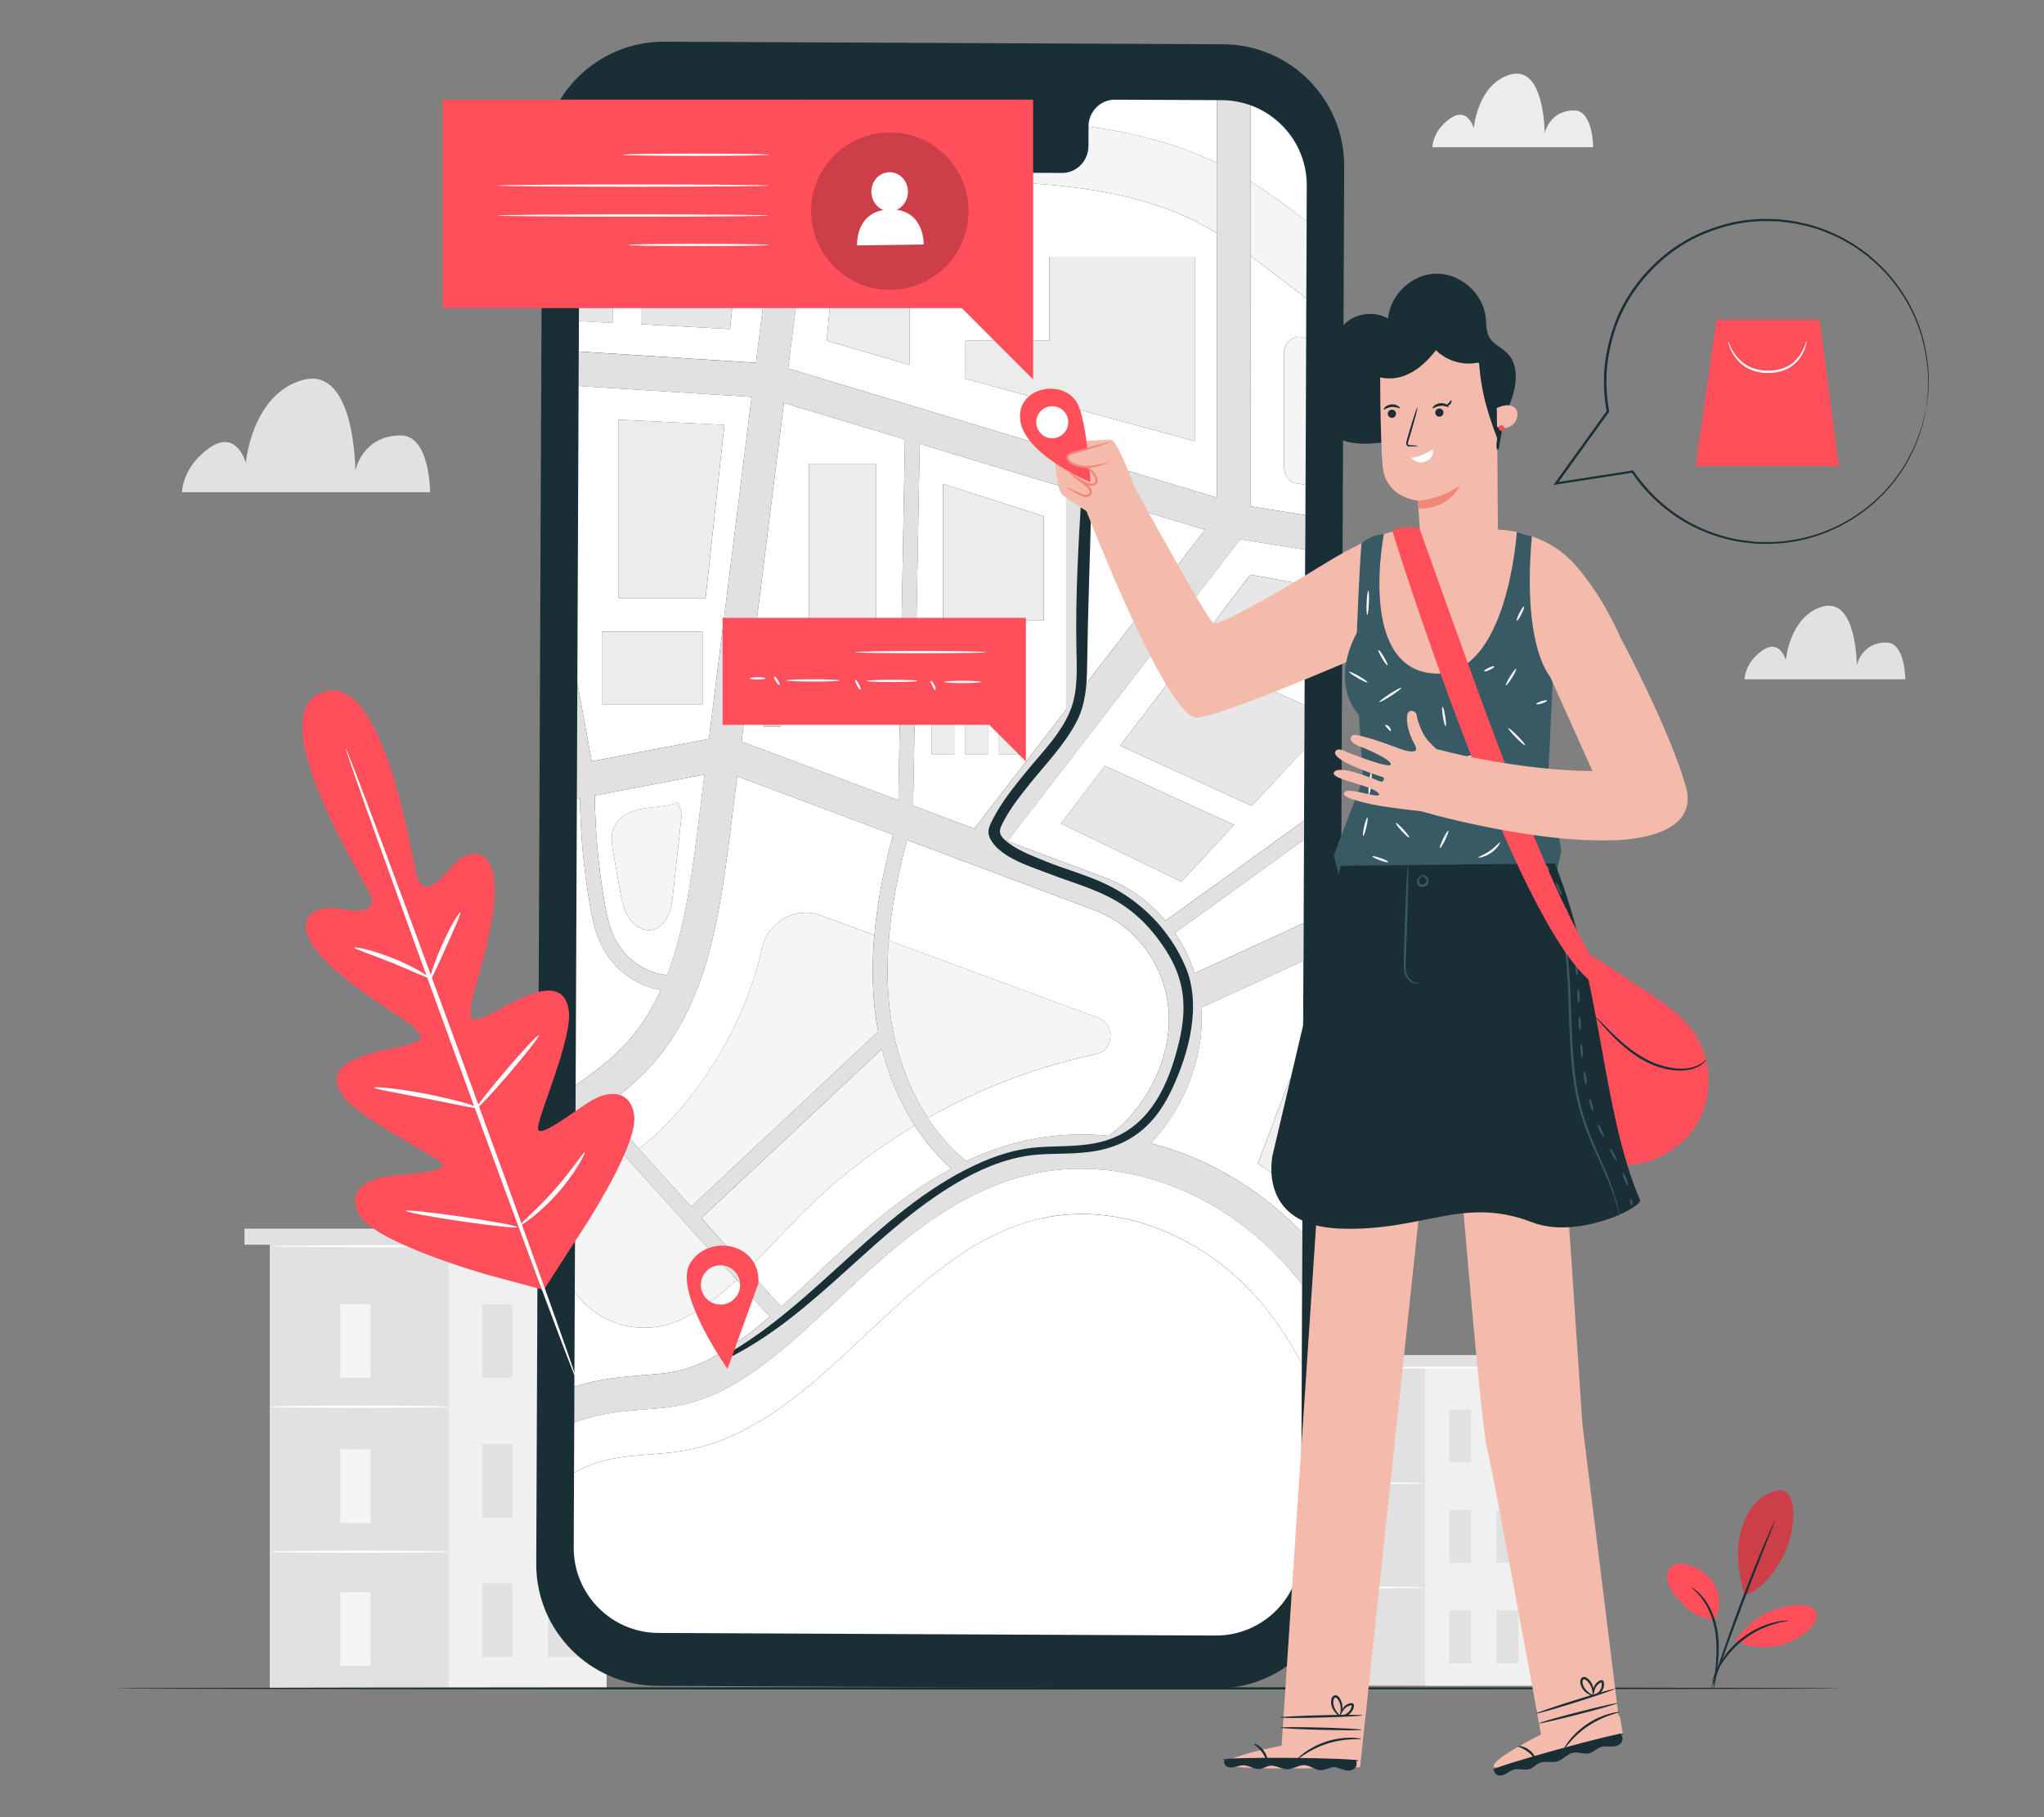 <?xml version="1.0" encoding="UTF-8"?>
<svg id="Layer_2" data-name="Layer 2" xmlns="http://www.w3.org/2000/svg" viewBox="0 0 540 480">
  <rect x="0" y="0" width="540" height="480" fill="#808080" stroke="none"/>
  <defs>
    <style>
      .cls-1 {
        fill: #375a64;
      }

      .cls-1, .cls-2, .cls-3, .cls-4, .cls-5, .cls-6, .cls-7, .cls-8, .cls-9, .cls-10, .cls-11, .cls-12, .cls-13 {
        stroke-width: 0px;
      }

      .cls-2 {
        fill: #e1e1e1;
      }

      .cls-3 {
        fill: #ececec;
      }

      .cls-4 {
        fill: #f5f5f5;
      }

      .cls-5 {
        fill: #f0f0f0;
      }

      .cls-6 {
        fill: none;
      }

      .cls-7 {
        opacity: .2;
      }

      .cls-8 {
        fill: #1a2e35;
      }

      .cls-9 {
        fill: #e7e7e7;
      }

      .cls-10 {
        fill: #fff;
      }

      .cls-11 {
        fill: #ef8876;
      }

      .cls-12 {
        fill: #f4bbac;
      }

      .cls-13 {
        fill: #ff4f5b;
      }
    </style>
  </defs>
  <g id="Layer_2-2" data-name="Layer 2">
    <g>
      <g>
        <g>
          <g>
            <rect class="cls-2" x="71.27" y="328.63" width="88.96" height="117.33"/>
            <rect class="cls-5" x="118.52" y="328.63" width="41.71" height="117.33"/>
          </g>
          <g>
            <rect class="cls-4" x="89.92" y="344.52" width="8" height="19.43"/>
            <rect class="cls-4" x="89.92" y="420.57" width="8" height="19.43"/>
            <path class="cls-10" d="M118.52,371.58c0,.17-10.58.3-23.62.3s-23.62-.14-23.62-.3,10.58-.3,23.62-.3,23.62.14,23.62.3Z"/>
          </g>
          <g>
            <rect class="cls-4" x="89.92" y="382.84" width="8" height="19.43"/>
            <path class="cls-10" d="M118.52,409.89c0,.17-10.58.3-23.62.3s-23.62-.14-23.62-.3,10.58-.3,23.62-.3,23.62.14,23.62.3Z"/>
          </g>
          <rect class="cls-2" x="127.37" y="344.52" width="8" height="19.43"/>
          <rect class="cls-2" x="144.73" y="344.52" width="8" height="19.43"/>
          <rect class="cls-2" x="127.37" y="381.39" width="8" height="19.43"/>
          <rect class="cls-2" x="144.73" y="381.39" width="8" height="19.43"/>
          <rect class="cls-2" x="127.37" y="418.27" width="8" height="19.43"/>
          <rect class="cls-2" x="144.73" y="418.27" width="8" height="19.43"/>
          <rect class="cls-2" x="64.58" y="324.55" width="102.33" height="4.23"/>
          <path class="cls-10" d="M160.85,329.18c0,.17-19.88.3-44.4.3s-44.41-.14-44.41-.3,19.88-.3,44.41-.3,44.4.14,44.4.3Z"/>
        </g>
        <g>
          <g>
            <rect class="cls-2" x="342.52" y="360.87" width="63.98" height="84.39"/>
            <rect class="cls-5" x="376.51" y="360.87" width="30" height="84.39"/>
          </g>
          <g>
            <rect class="cls-4" x="355.94" y="372.3" width="5.75" height="13.98"/>
            <rect class="cls-4" x="355.94" y="427" width="5.75" height="13.98"/>
            <path class="cls-10" d="M376.51,391.76c0,.12-7.61.22-16.99.22s-16.99-.1-16.99-.22,7.61-.22,16.99-.22,16.99.1,16.99.22Z"/>
          </g>
          <g>
            <rect class="cls-4" x="355.94" y="399.86" width="5.75" height="13.98"/>
            <path class="cls-10" d="M376.51,419.32c0,.12-7.61.22-16.99.22s-16.99-.1-16.99-.22,7.61-.22,16.99-.22,16.99.1,16.99.22Z"/>
          </g>
          <rect class="cls-2" x="382.88" y="372.3" width="5.75" height="13.98"/>
          <rect class="cls-2" x="395.36" y="372.3" width="5.75" height="13.98"/>
          <rect class="cls-2" x="382.88" y="398.82" width="5.75" height="13.98"/>
          <rect class="cls-2" x="395.36" y="398.82" width="5.75" height="13.98"/>
          <rect class="cls-2" x="382.88" y="425.34" width="5.75" height="13.98"/>
          <rect class="cls-2" x="395.36" y="425.34" width="5.75" height="13.98"/>
          <rect class="cls-2" x="337.71" y="357.93" width="73.6" height="3.04"/>
          <path class="cls-10" d="M406.96,361.26c0,.12-14.3.22-31.94.22s-31.94-.1-31.94-.22,14.3-.22,31.94-.22,31.94.1,31.94.22Z"/>
        </g>
        <path class="cls-2" d="M48.11,130.02h65.52s0-15-7.74-15c-10.22,0-12.01,9.3-12.01,9.3,0,0,0-28-14.09-23.89-13.33,3.89-14.84,21.81-14.84,21.81,0,0-2.4-9.01-9.63-3.93-7.23,5.08-7.23,11.71-7.23,11.71Z"/>
        <path class="cls-3" d="M378.42,38.9h42.48s0-9.73-5.02-9.73c-6.62,0-7.79,6.03-7.79,6.03,0,0,0-18.15-9.13-15.49-8.64,2.52-9.62,14.14-9.62,14.14,0,0-1.56-5.84-6.24-2.55-4.68,3.29-4.68,7.59-4.68,7.59Z"/>
        <path class="cls-2" d="M460.88,179.44h42.48s0-9.73-5.02-9.73c-6.62,0-7.79,6.03-7.79,6.03,0,0,0-18.15-9.13-15.49-8.64,2.52-9.62,14.14-9.62,14.14,0,0-1.56-5.84-6.24-2.55-4.68,3.29-4.68,7.59-4.68,7.59Z"/>
        <path class="cls-8" d="M486.41,445.97c0,.17-102.08.3-227.98.3s-228.01-.14-228.01-.3,102.06-.3,228.01-.3,227.98.14,227.98.3Z"/>
        <g>
          <path class="cls-8" d="M321.26,445.99l-147.59-.68c-17.75-.08-32.08-14.53-32-32.28l1.56-370.01c.08-17.76,14.54-32.1,32.3-32.01l147.59.68c17.75.08,32.08,14.53,32,32.29l-1.56,370.01c-.08,17.76-14.54,32.1-32.3,32.01Z"/>
          <g>
            <polygon class="cls-10" points="152.44 201.71 152.44 201.82 152.46 201.82 152.44 201.71"/>
            <path class="cls-10" d="M186.11,204.61l-28.97,5.53c.09,9.33.93,18.67,2.51,27.84.56,3.26,1.29,7,2.91,10.15,2.71,5.28,8.02,8.9,13.7,9.42,4.29-11.16,6.27-24.2,8.04-38.35l1.82-14.59ZM179.93,216.71c-.7,6.36-1.39,12.71-2.09,19.07-.22,1.98-.44,4-1.22,5.83-.77,1.82-2.19,3.46-4.03,3.94-2.48.65-5.09-.98-6.51-3.21-1.42-2.23-1.92-4.95-2.38-7.59-.56-3.16-1.11-6.33-1.67-9.49-.36-2.05-.71-4.21-.06-6.17,1.07-3.21,4.46-4.87,7.65-5.45,3.19-.58,6.53-.45,9.54-1.69.33,1,.65,2,.98,3l-.21,1.77Z"/>
            <path class="cls-10" d="M201.18,250.86c1.6-7.33,8.9-11.57,15.66-9.07l14.16,5.23c.85-9.74,2.86-18.86,4.94-26.54l-41.18-15.42-1.91,15.31c-2.97,23.78-6.55,44.74-20.22,60.41-4.05,4.64-8.73,8.42-13.57,11.85l9.71,10.78c2.07-1.57,4-3.11,5.57-4.66,12.49-12.26,22.92-29.88,26.84-47.89Z"/>
            <path class="cls-10" d="M321.54,43.08v-16.63l-27.03-.12c-3.81-.02-6.92,3.15-6.95,7.08,11.05,1.52,22.89,4.31,33.98,9.67Z"/>
            <path class="cls-10" d="M266.16,222.18l25.8,9.66c6.35,2.38,11.76,6.36,15.96,11.35l36.59-26.42.08-18.84-13.89,14.93-34.76-15.89,18.63-24.46,30.07,13.75.03-7.18-26.04-11.91,11.7-15.37,14.44,2.62.04-9.23-17.17-2.73-61.49,79.71ZM326.02,217.91l-13.93,14.97-31.79-15.35,11.6-15.23,34.12,15.6Z"/>
            <path class="cls-10" d="M237.34,211.39l1.74-95.33-31.98-9.63-11.18,89.45,41.43,15.51ZM213.68,122.5h17.73v60.58h-17.73v-60.58ZM206.29,180.13v11.82h-4.43v-11.82h4.43Z"/>
            <polygon class="cls-10" points="286.08 181.72 318.33 139.93 286.08 130.21 286.08 181.72"/>
            <path class="cls-10" d="M330.41,67.61v66.13l14.46,2.3.03-7.98-2.32-.37c-1.91-.31-3.32-2.03-3.32-4.06v-30.57c.01-3.18,3.25-5.06,5.8-3.58l.05-10.69c-2.05-1.54-4.07-3.1-6.06-4.63-2.92-2.25-5.78-4.45-8.64-6.54Z"/>
            <path class="cls-10" d="M241.67,297.29c-10.99,6.6-21.28,14.6-30.53,23.94-4.62,4.66-9,9.56-13.62,14.1l8.87,9.85c3.02-2.7,6.05-5.55,9.13-8.44,10.51-9.88,22-20.66,35.82-28.06-3.64-3.21-6.89-7.05-9.68-11.38Z"/>
            <path class="cls-10" d="M345.19,58.45l.04-9.42c.04-9.75-6.15-18.06-14.82-21.21v20.16c5.18,3.23,10.05,6.84,14.78,10.47Z"/>
            <path class="cls-10" d="M234.8,248.43l55.35,20.45c4.58,1.62,4.17,8.56-.57,9.56-15.52,3.26-30.53,8.96-44.47,16.85,2.9,4.44,6.32,8.29,10.17,11.41,4.99-2.35,10.28-4.25,15.93-5.48,7.11-1.55,14.43-1.92,21.73-1.19,7.83-5.81,13.49-14.91,15.32-24.78.08-.44.16-.89.22-1.33,2.16-14.4-6.01-28.51-19.42-33.53l-49.42-18.51c-2.6,9.69-4.2,18.45-4.84,26.55Z"/>
            <path class="cls-10" d="M208.39,26.43h-.59c.19.05.38.09.57.14l.02-.14Z"/>
            <path class="cls-10" d="M187.29,195.17l11.29-90.32-45.72-2.9-.33,78.38,3.79,20.76,30.97-5.92ZM163.44,110.87l27.94,1.36-4.96,45.74h-22.98v-47.1ZM185.6,166.83v19.21h-26.6v-19.21h26.6Z"/>
            <path class="cls-10" d="M268.51,48.22c-5-.26-10.14-.41-15.11-.55-12.48-.36-25.38-.74-38.16-2.86-.15-.02-.29-.05-.44-.08l-6.58,52.6,113.31,34.13V61.63c-1.66-1.01-3.33-1.97-5.05-2.85-15.49-7.96-33.78-9.82-47.99-10.56ZM240.27,96.39l-21.89-6.41,3.26-33.96h18.63v40.38ZM249.14,54.53h19.21v20.69h-19.21v-20.69ZM315.63,116.53l-60.58-16.48v-10.05h22.16v-22.16h38.42v48.7Z"/>
            <path class="cls-10" d="M272.74,310.09c-21.06,4.61-37.34,19.9-51.69,33.39-13.78,12.95-26.79,25.17-42.36,27.9-2.5.44-5.22.65-8.09.87-4.88.38-10.4.81-15.95,2.51-.99.3-1.97.65-2.94,1.03l-.06,13.25c2.04-1.17,4.18-2.13,6.41-2.81,7.35-2.24,15.2-1.75,22.75-3.07,37.04-6.49,57.74-53.34,94.5-61.38,19.56-4.28,40.5,4.02,54.7,18.78,5.58,5.8,10.18,12.48,13.9,19.71l.09-20.99c-1.92-2.47-3.99-4.88-6.24-7.22-17.76-18.45-42.68-26.87-65.03-21.98Z"/>
            <path class="cls-10" d="M166.26,274.66c3.43-3.93,6.13-8.36,8.33-13.18-6.46-1.04-12.39-5.33-15.5-11.4-1.89-3.68-2.7-7.8-3.31-11.36-1.58-9.16-2.44-18.5-2.56-27.83l-.82.16-.32,75.57c5.24-3.58,10.11-7.3,14.18-11.96Z"/>
            <path class="cls-10" d="M165.53,305.8l-9.8-10.87c-1.23.83-2.46,1.65-3.69,2.46l-.08,20.06c3.19-4.13,8.52-7.96,13.57-11.65Z"/>
            <path class="cls-10" d="M317.46,269.3c0,1.99-.15,4-.45,6.02-.08.55-.18,1.1-.28,1.65-1.74,9.39-6.3,18.21-12.73,25.03,14.65,3.72,28.69,11.82,40.05,23.62l.04-9.92-11.79-8.41,8.5-22.32,3.41,1.43.14-32.63-27.02,12.42c.08,1.03.12,2.07.12,3.12Z"/>
            <path class="cls-10" d="M152.47,366.06c6.42-1.96,12.41-2.43,17.7-2.84,2.7-.21,5.22-.41,7.33-.78,8.9-1.56,17.35-7.32,25.87-14.63l-8.76-9.72c-4.17,3.84-8.61,7.3-13.64,9.95-10.04,5.29-22.39,2.62-29.12-6.75l-.11,25h0c.24-.07.48-.16.72-.23Z"/>
            <path class="cls-10" d="M206.32,43c-13.85-3.32-25.63-8.74-35.16-16.21-6.73.94-10.97,3.83-13.62,7.21-2.44,3.33-3.55,7.11-4.05,9.97l8.47.56v40.78l-9.02-.5-.03,8.04,46.81,2.97,6.61-52.84ZM169.35,85.63v-40.72l27.77,1.84-4.26,40.17-23.51-1.29Z"/>
            <path class="cls-10" d="M281.65,128.88l-38.67-11.65-1.75,95.61,16.17,6.05,24.25-31.43v-58.59ZM252.09,199.34h-5.91v-17.73h5.91v17.73ZM260.96,199.34h-5.91v-17.73h5.91v17.73ZM269.83,199.34h-5.91v-17.73h5.91v17.73ZM249.14,163.88v-36.05l26.6,8.51v27.53h-26.6Z"/>
            <path class="cls-10" d="M315.58,257.09l28.83-13.24.09-22.06-34.1,24.62c2.23,3.27,3.98,6.87,5.18,10.69Z"/>
            <path class="cls-4" d="M214.81,44.73c.15.03.29.06.44.08,12.78,2.12,25.68,2.5,38.16,2.86,4.97.14,10.11.29,15.11.55,14.21.74,32.5,2.6,47.99,10.56,1.71.88,3.39,1.84,5.05,2.85v-18.55c-11.09-5.36-22.93-8.15-33.98-9.67,0,.01,0,.02,0,.04l-.02,5.11c-.02,3.95-3.13,7.13-6.95,7.12l-55.58-.25c-3.82-.02-6.91-3.23-6.89-7.18v-4.77s0-2.38-1.34-4.4l-1.96,15.66Z"/>
            <path class="cls-4" d="M330.41,67.61c2.86,2.09,5.72,4.29,8.64,6.54,1.99,1.53,4.01,3.09,6.06,4.63l.09-20.33c-4.73-3.63-9.6-7.24-14.78-10.47v19.63Z"/>
            <path class="cls-2" d="M208.37,26.58c-.19-.05-.39-.09-.57-.14-.08-.02-.15-.04-.23-.06l-6.33.08h-25.04c-1.82,0-3.48.12-5.03.33,9.53,7.46,21.3,12.88,35.16,16.21l2.05-16.42Z"/>
            <path class="cls-10" d="M275.31,321.79c-36.76,8.04-57.46,54.9-94.5,61.38-7.55,1.32-15.4.83-22.75,3.07-2.23.68-4.38,1.64-6.41,2.81l-.08,19.71c-.05,12.41,9.97,22.52,22.39,22.58l147.15.68c12.43.06,22.54-9.97,22.6-22.38l.21-49.34c-3.72-7.23-8.32-13.92-13.9-19.71-14.21-14.76-35.14-23.06-54.7-18.78Z"/>
            <path class="cls-4" d="M180.97,348.04c5.03-2.65,9.47-6.11,13.64-9.95l-29.09-32.29c-5.05,3.68-10.38,7.51-13.57,11.65l-.1,23.84c6.73,9.37,19.08,12.04,29.12,6.75Z"/>
            <path class="cls-4" d="M232,272.51c-.35-1.86-.66-3.75-.88-5.67-.76-6.71-.69-13.39-.13-19.82l-14.16-5.23c-6.75-2.49-14.06,1.74-15.66,9.07-3.92,18.01-14.36,35.63-26.84,47.89-1.57,1.54-3.49,3.09-5.57,4.66l13.82,15.34,49.42-46.23Z"/>
            <path class="cls-4" d="M211.14,321.23c9.25-9.33,19.53-17.33,30.53-23.94-3.82-5.93-6.77-12.78-8.66-20.2l-47.72,44.65,12.24,13.58c4.62-4.54,9-9.44,13.62-14.1Z"/>
            <path class="cls-4" d="M290.15,268.87l-55.35-20.45c-.5,6.32-.43,12.25.22,17.93,1.24,10.86,4.8,20.84,10.09,28.93,13.94-7.9,28.95-13.59,44.47-16.85,4.74-1,5.15-7.94.57-9.56Z"/>
            <path class="cls-4" d="M169.62,213.63c-3.19.58-6.58,2.24-7.65,5.45-.66,1.97-.3,4.13.06,6.17.56,3.16,1.11,6.33,1.67,9.49.46,2.64.96,5.36,2.38,7.59,1.42,2.23,4.03,3.85,6.51,3.21,1.85-.48,3.26-2.11,4.03-3.94.77-1.82,1-3.84,1.22-5.83.7-6.36,1.39-12.71,2.09-19.07l.21-1.77c-.33-1-.65-2-.98-3-3.01,1.24-6.36,1.11-9.54,1.69Z"/>
            <path class="cls-4" d="M339.28,93.06v30.57c-.01,2.03,1.4,3.75,3.31,4.06l2.32.37.16-38.59c-2.55-1.48-5.79.41-5.79,3.58Z"/>
            <polygon class="cls-9" points="295.95 196.97 330.71 212.86 344.6 197.93 344.65 186.26 314.58 172.51 295.95 196.97"/>
            <polygon class="cls-9" points="318.64 167.18 344.68 179.09 344.79 154.43 330.35 151.82 318.64 167.18"/>
            <path class="cls-2" d="M321.54,61.63v69.84l-113.31-34.13,6.58-52.6,1.96-15.66c-.98-1.47-2.67-2.74-5.62-2.74l-2.75.04v.07s-.03.14-.03.14l-2.05,16.42-6.61,52.84-46.81-2.97-.04,9.08,45.72,2.9-11.29,90.32-30.97,5.92-3.79-20.76-.09,21.39.02.11h-.02s-.04,9.22-.04,9.22l.82-.16c.13,9.32.98,18.66,2.56,27.83.61,3.57,1.43,7.68,3.31,11.36,3.11,6.07,9.03,10.36,15.5,11.4-2.2,4.82-4.9,9.24-8.33,13.18-4.06,4.66-8.93,8.38-14.18,11.96l-.05,10.77c1.23-.81,2.46-1.63,3.69-2.46l9.8,10.87,29.09,32.29,8.76,9.72c-8.52,7.31-16.96,13.07-25.87,14.63-2.11.37-4.64.57-7.33.78-5.29.41-11.28.88-17.7,2.84-.24.07-.48.16-.72.24h0s-.04,9.5-.04,9.5c.97-.38,1.95-.73,2.94-1.03,5.56-1.69,11.07-2.13,15.95-2.51,2.88-.22,5.59-.44,8.09-.87,15.57-2.73,28.58-14.95,42.36-27.9,14.36-13.49,30.63-28.78,51.69-33.39,22.35-4.89,47.27,3.53,65.03,21.98,2.25,2.33,4.32,4.75,6.24,7.22l.06-13.67c-11.36-11.8-25.4-19.9-40.05-23.62,6.43-6.82,10.99-15.63,12.73-25.03.1-.55.19-1.1.28-1.65.3-2.02.45-4.03.45-6.02,0-1.05-.04-2.09-.12-3.12l27.02-12.42.04-9.91-28.83,13.24c-1.2-3.81-2.95-7.42-5.18-10.69l34.1-24.62.02-5.02-36.59,26.42c-4.2-4.99-9.62-8.97-15.96-11.35l-25.8-9.66,61.49-79.71,17.17,2.73.04-9.16-14.46-2.3V27.83c-2.37-.86-4.9-1.36-7.57-1.37h-1.3s0,16.62,0,16.62v18.55ZM318.33,139.93l-32.24,41.8v-51.51l32.24,9.71ZM239.08,116.05l-1.74,95.33-41.43-15.51,11.18-89.45,31.98,9.63ZM162.55,248.13c-1.61-3.15-2.35-6.89-2.91-10.15-1.58-9.17-2.42-18.51-2.51-27.84l28.97-5.53-1.82,14.59c-1.77,14.15-3.75,27.19-8.04,38.35-5.68-.51-10.99-4.14-13.7-9.42ZM159.06,292.63c4.83-3.43,9.51-7.21,13.57-11.85,13.67-15.67,17.25-36.63,20.22-60.41l1.91-15.31,41.18,15.42c-2.08,7.68-4.09,16.8-4.94,26.54-.56,6.43-.63,13.11.13,19.82.22,1.92.53,3.8.88,5.67l-49.42,46.23-13.82-15.34-9.71-10.78ZM215.52,336.73c-3.08,2.89-6.11,5.74-9.13,8.44l-8.87-9.85-12.24-13.58,47.72-44.65c1.89,7.42,4.84,14.27,8.66,20.2,2.79,4.33,6.04,8.17,9.68,11.38-13.82,7.39-25.31,18.18-35.82,28.06ZM308.49,273.91c-.07.45-.14.89-.22,1.33-1.83,9.88-7.49,18.97-15.32,24.78-7.3-.73-14.63-.37-21.73,1.19-5.65,1.24-10.94,3.13-15.93,5.48-3.85-3.11-7.27-6.97-10.17-11.41-5.29-8.09-8.85-18.07-10.09-28.93-.65-5.67-.72-11.61-.22-17.93.64-8.11,2.25-16.86,4.84-26.55l49.42,18.51c13.41,5.02,21.58,19.13,19.42,33.53ZM241.24,212.84l1.75-95.61,38.67,11.65v58.59l-24.25,31.43-16.17-6.05Z"/>
            <polygon class="cls-3" points="191.37 112.22 163.44 110.87 163.44 157.97 186.41 157.97 191.37 112.22"/>
            <rect class="cls-3" x="159" y="166.83" width="26.6" height="19.21"/>
            <polygon class="cls-3" points="277.21 90 255.05 90 255.05 100.05 315.63 116.53 315.63 67.83 277.21 67.83 277.21 90"/>
            <polygon class="cls-3" points="218.38 89.97 240.27 96.39 240.27 56.01 221.64 56.01 218.38 89.97"/>
            <rect class="cls-2" x="249.14" y="54.53" width="19.21" height="20.69"/>
            <polygon class="cls-9" points="280.29 217.53 312.09 232.88 326.02 217.91 291.89 202.3 280.29 217.53"/>
            <rect class="cls-3" x="213.68" y="122.5" width="17.73" height="60.58"/>
            <rect class="cls-2" x="201.85" y="180.13" width="4.43" height="11.82"/>
            <polygon class="cls-3" points="249.14 127.83 249.14 158.73 249.14 163.88 275.74 163.88 275.74 136.35 249.14 127.83"/>
            <rect class="cls-3" x="246.18" y="181.61" width="5.91" height="17.73"/>
            <rect class="cls-3" x="255.05" y="181.61" width="5.91" height="17.73"/>
            <rect class="cls-3" x="263.92" y="181.61" width="5.91" height="17.73"/>
            <path class="cls-9" d="M161.96,44.54l-8.47-.56h-.11c-.41,2.61-.29,4.45-.29,4.45l-.15,36.4,9.02.5v-40.78Z"/>
            <polygon class="cls-9" points="169.35 44.91 169.35 85.63 192.85 86.92 197.11 46.75 169.35 44.91"/>
            <polygon class="cls-5" points="332.32 307.29 344.11 315.7 344.23 286.4 340.82 284.96 332.32 307.29"/>
          </g>
          <path class="cls-8" d="M191.72,359.08c24.12-11.69,39.87-35.07,63.24-47.87,6.02-3.3,12.62-5.78,19.52-6.25,6.11-.42,11.97.09,17.96-1.61,8.37-2.39,13.46-7.77,17.14-15.57,4.53-9.61,7.94-22.24,3.6-32.44-4.12-9.67-11.72-17.4-21.17-21.87-5.2-2.45-10.77-3.91-16.08-6.08-3.46-1.42-7.61-2.96-10.44-5.5-2.17-1.95-1.31-3.19.08-5.73,1.76-3.2,4.08-6.1,6.35-8.94,4.3-5.38,9.45-10.61,12.6-16.8,2.21-4.33,2.6-9.22,2.67-14.01.23-15.53.82-31.03,1.21-46.57.04-1.72-2.55-1.69-2.65,0-.84,13.81-1.66,27.73-1.37,41.56.1,5.06.4,10.61-1.31,15.46-2.26,6.41-7.69,11.77-11.91,16.93-3.24,3.97-6.53,8.04-8.88,12.62-1.07,2.07-1.7,3.48-.44,5.58,2.84,4.71,10.62,6.99,15.42,8.84,6.07,2.34,12.25,3.96,17.91,7.32,5.42,3.22,9.66,7.81,13.01,13.12,4.87,7.7,5.42,15,3.35,23.78-2.68,11.38-7.69,22.76-19.65,26.29-5.8,1.71-11.49,1.26-17.41,1.68-5.04.36-9.95,1.73-14.59,3.71-26.55,11.33-43.65,37.45-68.69,51.45-.58.33-.07,1.17.52.89h0Z"/>
          <path class="cls-13" d="M200.36,339c.64-10.74-13.28-13.34-18.09-5.21-4.4,7.44,9.93,27.8,9.93,27.8h0M193.53,343.5c-2.26,1.76-5.52,1.35-7.28-.91-1.76-2.26-1.35-5.52.91-7.28,2.26-1.76,5.52-1.35,7.28.91,1.76,2.26,1.35,5.52-.91,7.28Z"/>
        </g>
        <g>
          <g>
            <path class="cls-12" d="M421.62,156.43c-5.44-7.99-9.11-11.96-16.93-14.78-2.82-1.02-5.82-1.63-9.29-1.78h0c-7.48,2.31-12.63,2.3-20.11,0-3.83.48-7.1-2.28-26.66,9.82-8.07,4.99-13.61,8.31-23.19,13.24-2.62,1.22-4.47,1.93-4.87,1.68-1.78-1.07-21.06-36.36-21.06-36.36,0,0-4.3-12.2-6.1-12.12-1.8.07-14.61.47-14.81,2.48s.6,10.81,2,12.01c1.4,1.2,6.44,4.41,6.44,4.41,0,0,21.39,55.31,29.29,54.53,5.78-.57,28.08-9.83,39.64-14.77l2.57-.91,1.52,32.07-.61,40.42,50.44-2.86-.84-41.62c.39-10.36.12-13.71,1.19-22.29l15.11,5.75,2.7-17.07c-1.18-2.95-4.63-9.21-6.42-11.84Z"/>
            <g>
              <path class="cls-13" d="M284.98,107.29c-2.89-7.01-14.49-5.7-15.46,1.66-1.36,10.26,18.53,18.4,18.53,18.4v-.7s-.84-13.96-3.07-19.37ZM281.88,113.2c-.92,2.15-3.41,3.14-5.56,2.22-2.15-.92-3.14-3.41-2.22-5.56.92-2.15,3.41-3.14,5.56-2.22,2.15.92,3.14,3.41,2.22,5.56Z"/>
              <path class="cls-11" d="M282.54,124.83c.05-.07.78.39,1.92,1.18.63.45,1.29.92,1.98,1.42.37.28.75.54,1.17.88.4.33.83.84.87,1.5.06.58-.36,1.15-.84,1.33-.47.22-1,.19-1.42.06-.84-.28-1.43-.68-2.03-.96-1.15-.61-1.99-1.09-2.32-1.32l.1-.1c.06.16.08.24.06.25-.02.01-.08-.04-.18-.18l-.13-.17.22.07c.39.12,1.27.49,2.46,1.03.59.25,1.27.64,1.97.84.66.22,1.57-.1,1.5-.81-.05-.86-1.09-1.39-1.77-1.97-.66-.53-1.3-1.04-1.91-1.52-1.07-.88-1.71-1.46-1.66-1.53Z"/>
              <path class="cls-11" d="M284.54,121.97c.03-.06.88.21,2.16.89.63.35,1.38.84,2.05,1.57.33.36.64.79.88,1.29.22.48.47,1.08.24,1.77-.12.34-.4.61-.72.73-.31.13-.63.14-.91.11-.58-.05-1.06-.26-1.5-.45-.89-.39-1.63-.87-2.2-1.33-1.14-.92-1.62-1.7-1.57-1.74.07-.07.66.6,1.82,1.4.58.39,1.3.81,2.16,1.15.43.17.88.34,1.34.37.46.04.88-.1,1.01-.47.14-.37,0-.87-.21-1.3-.2-.44-.47-.83-.76-1.17-.59-.69-1.26-1.18-1.85-1.57-1.19-.76-1.98-1.17-1.94-1.26Z"/>
              <g>
                <path class="cls-12" d="M293.35,116.73c-3.35.99-6.7,1.97-10.05,2.96-.45.13-.95.3-1.17.71-.38.7.29,1.52.97,1.92,1.45.86,3.21,1.08,4.89.94s3.31-.63,4.92-1.12"/>
                <path class="cls-11" d="M292.91,122.15s-.3.18-.88.39c-.58.2-1.43.49-2.52.73-1.09.24-2.44.42-3.93.21-.74-.11-1.52-.32-2.26-.69-.36-.18-.76-.42-1.06-.77-.3-.33-.59-.8-.51-1.38.09-.59.62-.94,1.02-1.08.42-.16.8-.24,1.18-.36.76-.22,1.49-.43,2.2-.63,1.36-.38,2.61-.72,3.73-1.03,2.13-.57,3.46-.88,3.48-.8s-1.26.54-3.36,1.21c-1.11.35-2.35.74-3.7,1.16-.7.21-1.43.43-2.19.66-.73.24-1.69.38-1.77.97-.05.27.12.61.36.87.24.27.54.47.89.64.67.35,1.39.56,2.08.67,1.4.23,2.7.1,3.77-.08,2.14-.39,3.46-.8,3.49-.7Z"/>
              </g>
            </g>
          </g>
          <g>
            <path class="cls-13" d="M427.7,307.7c8.38.56,16.9-4.08,20.98-11.42,4.09-7.34,3.53-17.02-1.36-23.85-3.16-4.42-7.8-7.51-12.33-10.51-5.42-3.58-10.83-7.16-16.25-10.75l4.97,42.14,3.99,14.39"/>
            <path class="cls-8" d="M450.84,279.8s-.21.46-.88,1.07c-.67.59-1.83,1.28-3.4,1.63-3.14.74-7.75.09-12.04-2.23-4.31-2.3-7.44-5.47-9.6-7.74-1.08-1.15-1.92-2.11-2.49-2.78-.57-.67-.87-1.06-.84-1.09.03-.03.39.3,1.01.93.71.71,1.59,1.6,2.63,2.64,2.23,2.18,5.38,5.26,9.58,7.5,4.18,2.26,8.63,2.95,11.66,2.34,1.52-.28,2.65-.88,3.34-1.39.69-.52.99-.92,1.03-.88Z"/>
          </g>
          <g>
            <path class="cls-1" d="M409.08,203.6l1.16-24.01s-8.25-6.91-5.55-37.94l-3.97-1.12s-2.45,39.06-22.26,37.35c-19.81-1.71-12.85-36.81-12.85-36.81-2.14.14-4.12.89-5.88,2.43-.15.07-.88,12.82-1.27,23.64-2.06,3.91-3.41,8.22-3.14,12.6.21,3.32,1.51,6.65,3.68,9.12.53,7.34,1.06,17.1,1.06,17.1l-7.71,19.98,1.85,7.05,56.61-.63,1.67-7.53-3.4-21.2Z"/>
            <path class="cls-10" d="M400.55,176.65c.14.09-.34,1.14-1.09,2.34-.74,1.21-1.46,2.11-1.6,2.02-.14-.09.34-1.14,1.09-2.34.74-1.21,1.46-2.11,1.6-2.02Z"/>
            <path class="cls-10" d="M402.92,196.85c-.12.12-1.21-.79-2.43-2.04-1.22-1.24-2.12-2.34-2-2.46.12-.12,1.21.79,2.43,2.04,1.22,1.24,2.12,2.34,2,2.46Z"/>
            <path class="cls-10" d="M370.21,181.68c.09.14-1.13,1.09-2.73,2.13-1.6,1.03-2.97,1.76-3.06,1.62-.09-.14,1.13-1.09,2.73-2.13,1.6-1.03,2.97-1.76,3.06-1.62Z"/>
            <path class="cls-10" d="M361.29,180.25c-.08.15-1.24-.36-2.58-1.14-1.34-.77-2.36-1.52-2.28-1.66.08-.15,1.24.36,2.58,1.14,1.34.77,2.36,1.52,2.28,1.66Z"/>
            <path class="cls-10" d="M361.49,156.01c.17,0,.24,1.45.16,3.22-.08,1.77-.28,3.2-.44,3.19s-.24-1.45-.16-3.22c.08-1.77.28-3.2.44-3.19Z"/>
            <path class="cls-10" d="M402.6,160.23c.15.07-.15.98-.67,2.01-.52,1.04-1.06,1.82-1.21,1.74-.15-.07.15-.98.67-2.01.52-1.04,1.06-1.82,1.21-1.74Z"/>
            <path class="cls-10" d="M381.91,191.85c-.17.03-.48-1.11-.71-2.53-.23-1.42-.28-2.6-.11-2.63.17-.03.48,1.11.71,2.53.23,1.42.28,2.6.11,2.63Z"/>
            <path class="cls-10" d="M394.77,176.04c.07.15-.47.55-1.2.9-.73.35-1.39.5-1.46.35-.07-.15.47-.55,1.2-.9.73-.35,1.39-.5,1.46-.35Z"/>
            <path class="cls-10" d="M408.69,185.06c.05.16-.54.49-1.32.74-.78.25-1.46.32-1.51.17-.05-.16.54-.49,1.32-.74.78-.25,1.45-.32,1.51-.17Z"/>
            <path class="cls-10" d="M366.57,175.74c-.14.09-.8-.75-1.46-1.87-.66-1.12-1.08-2.09-.94-2.18s.8.75,1.46,1.87c.66,1.12,1.08,2.09.94,2.18Z"/>
            <path class="cls-10" d="M367.39,193.09c-.16.06-.45-.29-.81-.69-.36-.4-.68-.73-.6-.88.07-.15.61-.01,1.05.47.44.48.51,1.03.36,1.09Z"/>
            <path class="cls-10" d="M360.14,220.78c-.16-.04-.05-1.15.26-2.49.31-1.34.69-2.39.85-2.36.16.04.05,1.15-.26,2.49-.31,1.34-.69,2.39-.85,2.36Z"/>
            <path class="cls-10" d="M372.3,221.21c-.12.11-1.01-.65-1.99-1.71-.98-1.06-1.67-2.01-1.54-2.12.12-.11,1.01.65,1.99,1.71.97,1.06,1.67,2.01,1.54,2.12Z"/>
            <path class="cls-10" d="M366.76,227.7c-.06.16-1.04-.05-2.2-.46-1.16-.41-2.05-.87-2-1.03.06-.16,1.04.05,2.2.46,1.16.41,2.05.87,2,1.03Z"/>
            <path class="cls-10" d="M382.63,219.42c.15.07-.23,1.16-.84,2.43-.62,1.27-1.24,2.24-1.39,2.17-.15-.07.23-1.16.84-2.43.62-1.27,1.24-2.24,1.39-2.17Z"/>
            <path class="cls-10" d="M396.27,222.51c.14.07-.64,1.59-2.33,2.75-1.68,1.18-3.38,1.37-3.4,1.22-.04-.17,1.48-.62,3.05-1.72,1.58-1.08,2.53-2.35,2.68-2.25Z"/>
            <path class="cls-10" d="M407.41,226.31c-.1.13-1.68-.94-3.53-2.38-1.85-1.45-3.26-2.73-3.16-2.86.1-.13,1.68.94,3.53,2.38,1.85,1.45,3.26,2.73,3.16,2.86Z"/>
            <path class="cls-10" d="M389.94,207.14c.11.13-1.11,1.33-2.73,2.69-1.61,1.36-3.01,2.36-3.12,2.23-.11-.13,1.11-1.33,2.73-2.69,1.61-1.36,3.01-2.36,3.12-2.23Z"/>
            <path class="cls-10" d="M373.05,207.71c-.12.11-1.26-.9-2.55-2.27-1.29-1.37-2.23-2.57-2.11-2.68.12-.11,1.26.9,2.55,2.27,1.29,1.37,2.23,2.57,2.11,2.68Z"/>
            <path class="cls-10" d="M389.07,199.6c.05.16-1.28.69-2.97,1.17-1.69.49-3.09.75-3.14.59s1.28-.69,2.97-1.17c1.69-.49,3.09-.75,3.14-.59Z"/>
            <path class="cls-10" d="M403.88,210.04c-.15.07-.92-1.17-1.73-2.77-.81-1.61-1.34-2.97-1.19-3.04.15-.08.92,1.17,1.73,2.77.81,1.61,1.34,2.97,1.19,3.04Z"/>
            <path class="cls-10" d="M362.25,203.92c.17.02.17,1.4,0,3.08-.16,1.69-.43,3.04-.59,3.03-.17-.02-.17-1.4,0-3.08.16-1.69.43-3.04.59-3.03Z"/>
          </g>
          <g>
            <path class="cls-8" d="M364.06,116.98c-2.87.33-5.84.4-8.61-.45-2.77-.85-5.33-2.74-6.4-5.43-1.07-2.69-.32-6.15,2.11-7.73,1.15-.75,2.69-1.16,3.22-2.42.6-1.41-.43-2.92-1.1-4.3-1.78-3.66-.89-8.44,2.09-11.22,2.98-2.78,7.81-3.32,11.34-1.29.54-6.32,6.34-11.75,12.69-11.86,6.34-.11,12.34,5.11,13.09,11.41.22,1.86.07,3.85,1.01,5.46,1.07,1.84,3.27,2.68,4.76,4.2,2.9,2.97,2.51,7.83,1.19,11.77-1.33,3.94-3.41,7.78-3.29,11.93"/>
            <path class="cls-12" d="M375.14,140.09c-.28-4.11-.59-7.85-.59-7.85,0,0-8.55-.7-9.27-9.14-.72-8.44-.68-27.95-.68-27.95l15.35-7.97,15.49,12.55.28,39.59c.04,5.43-4.14,9.96-9.56,10.35h0c-5.69.41-10.63-3.88-11.02-9.57Z"/>
            <g>
              <path class="cls-8" d="M366.64,109.32c.01.6.51,1.07,1.11,1.06s1.07-.51,1.06-1.11c-.01-.6-.51-1.07-1.11-1.06s-1.07.51-1.06,1.11Z"/>
              <path class="cls-8" d="M365.56,108.16c.14.14.93-.56,2.09-.65,1.16-.11,2.05.45,2.17.29.06-.07-.09-.33-.48-.58-.38-.25-1.02-.48-1.75-.41-.72.06-1.32.39-1.65.7-.34.32-.45.59-.38.65Z"/>
            </g>
            <g>
              <path class="cls-8" d="M379.18,109.01c.01.6.51,1.07,1.11,1.06.6-.01,1.07-.51,1.06-1.11-.01-.6-.51-1.07-1.11-1.06-.6.01-1.07.51-1.06,1.11Z"/>
              <path class="cls-8" d="M378.48,107.85c.14.14.93-.56,2.09-.65,1.16-.11,2.05.45,2.17.29.06-.07-.09-.33-.48-.58-.38-.25-1.02-.48-1.75-.41-.72.06-1.32.39-1.65.7-.34.32-.45.59-.38.65Z"/>
            </g>
            <path class="cls-8" d="M374.52,117.79c0,.07-.73.12-1.92.15-.15,0-.31.01-.51-.03-.19-.04-.42-.19-.51-.41-.18-.45,0-.87.08-1.23.22-.78.46-1.59.7-2.45,1.03-3.46,1.96-6.24,2.1-6.2.13.04-.59,2.88-1.61,6.34-.26.85-.51,1.66-.74,2.43-.12.37-.23.72-.14.93.06.21.35.25.65.26,1.18.06,1.91.13,1.91.2Z"/>
            <path class="cls-10" d="M378.54,118.74c.08-.1-3.36,2.08-5.74,2.13,0,0,1.52,2.07,3.89,1,2.46-1.11,1.85-3.14,1.85-3.14Z"/>
            <path class="cls-11" d="M374.55,132.24s5.7-.07,11.11-4.05c0,0-2.39,6.27-10.88,6.13l-.23-2.07Z"/>
            <path class="cls-8" d="M360.78,97.69c2.66,2.47,6.82,2.82,10.22,1.56,3.4-1.26,6.14-3.88,8.36-6.75,2.91,2.91,7.37,4.17,11.37,3.22.61,7.7,1.94,12.4,4.83,20.12,0,0-.67,3.37.35,2.9.99-5.33,1.93-11.01,2.92-16.34.36-1.94.71-4-.07-5.81-.83-1.94-2.74-3.13-4.44-4.38-2.11-1.55-4.04-3.34-6.19-4.83-2.15-1.5-4.58-2.72-7.19-2.91-2.66-.19-5.26.69-7.78,1.55-2.87.99-5.8,2.01-8.14,3.94-2.34,1.93-3.98,5-3.37,7.98"/>
            <path class="cls-12" d="M395.43,107.76c.87-.34,1.77-.69,2.71-.72s1.95.33,2.44,1.13c.37.59.41,1.35.24,2.03-.26,1.09-1.04,2.05-2.06,2.54-1.02.48-2.25.48-3.27,0"/>
            <path class="cls-8" d="M383.38,105.7c.14-.02.23.58-.24,1.07-.46.49-1.07.43-1.06.29-.01-.14.37-.29.69-.64.33-.33.46-.72.6-.72Z"/>
          </g>
          <path class="cls-12" d="M353.22,240.27l-14.64,220.85c-1.08.2-14.82,2.81-14.45,4.81.38,2.08,35.19.84,35.19.84l20.48-191.87,31.89-37.63-58.46,3.01Z"/>
          <g>
            <path class="cls-8" d="M358.94,465.08c0,.33-8.01.54-17.89.46-9.88-.08-17.88-.42-17.88-.75,0-.33,8.01-.54,17.89-.46,9.88.08,17.88.42,17.88.75Z"/>
            <path class="cls-8" d="M334.85,465.46c-.18.03-.46-1.33-1.45-2.64-.96-1.34-2.18-2.01-2.09-2.17.04-.15,1.51.33,2.58,1.81,1.09,1.47,1.12,3.01.96,3Z"/>
            <path class="cls-8" d="M359.62,459.33c0,.2-4.18-.33-8.99,1.25-4.83,1.52-7.93,4.38-8.04,4.21-.05-.05.65-.83,2.01-1.83,1.35-1,3.4-2.17,5.85-2.96,2.46-.78,4.8-1.03,6.48-1,1.68.03,2.7.25,2.7.32Z"/>
            <path class="cls-8" d="M359.71,456.91c0,.17-4.83.17-10.77.02-5.94-.16-10.76-.42-10.75-.59,0-.17,4.82-.17,10.77-.02,5.94.16,10.76.42,10.75.59Z"/>
            <path class="cls-8" d="M359.93,453.09c0,.17-4.86.43-10.86.59-6.01.16-10.87.15-10.88-.02,0-.17,4.86-.43,10.86-.59,6-.16,10.87-.15,10.88.02Z"/>
            <path class="cls-8" d="M323.51,464.86c-.36.63.07,1.49.72,1.8.65.32,1.43.23,2.13.05.7-.18,1.4-.43,2.13-.42,1.5.02,2.87,1.16,4.37.97.9-.11,1.68-.69,2.58-.83,1.57-.24,3.05.92,4.64.92,1.61,0,3.06-1.2,4.67-1.08,1.46.11,2.69,1.3,4.15,1.32,1.14.02,2.18-.68,3.32-.73,1.56-.07,3.03,1.09,4.56.79.61-.12,1.19-.5,1.47-1.06.28-.56.2-1.3-.24-1.74"/>
            <path class="cls-8" d="M354.34,453.51c-.04.06-.71-.24-1.52-1.1-.4-.43-.81-1.04-1.03-1.82-.11-.39-.17-.82-.13-1.27.04-.43.12-.97.61-1.35.25-.19.62-.23.9-.11.28.11.46.3.6.47.28.36.47.73.61,1.11.28.75.32,1.49.25,2.08-.16,1.2-.68,1.78-.72,1.74-.09-.04.26-.68.3-1.77,0-.54-.07-1.19-.34-1.84-.13-.32-.32-.65-.55-.94-.24-.28-.5-.4-.69-.25-.22.16-.34.54-.37.91-.03.37,0,.74.08,1.08.16.68.49,1.25.82,1.69.68.87,1.25,1.3,1.19,1.38Z"/>
            <path class="cls-8" d="M354.31,452.8c-.07,0-.13-.6.35-1.42.24-.39.62-.82,1.16-1.14.27-.16.57-.28.92-.36.19-.03.4-.07.67.08.31.16.33.58.29.73-.19,1.5-1.43,2.45-2.33,2.6-.93.19-1.48-.08-1.45-.15.01-.1.56,0,1.33-.27.76-.24,1.69-1.06,1.85-2.27,0-.16.01-.15,0-.14-.02-.02-.14-.03-.26-.01-.27.05-.53.15-.76.27-.47.24-.83.58-1.08.89-.51.65-.6,1.19-.7,1.17Z"/>
          </g>
          <g>
            <path class="cls-12" d="M427.92,453.24l-.31.07-9.57-77.25-9.04-134.99-26.36,24.95c-.65,1.22,8.28,108.88,10.18,116.41,1.78,7.07,12.95,68.31,14.3,75.72-1.58.79-13.35,6.76-12.47,8.53.94,1.9,34.07-8.84,34.07-8.84l-.8-4.6Z"/>
            <g>
              <path class="cls-8" d="M428.86,457.94c.09.32-7.56,2.72-17.08,5.35-9.52,2.63-17.31,4.5-17.4,4.18-.09-.32,7.56-2.72,17.08-5.35,9.52-2.63,17.31-4.5,17.4-4.18Z"/>
              <path class="cls-8" d="M405.8,464.91c-.16.08-.8-1.15-2.12-2.15-1.29-1.02-2.64-1.34-2.61-1.51,0-.16,1.54-.09,2.98,1.03,1.45,1.11,1.9,2.59,1.74,2.63Z"/>
              <path class="cls-8" d="M427.94,452.21c.06.2-4.11.83-8.3,3.67-4.23,2.78-6.42,6.39-6.58,6.26-.06-.03.4-.97,1.43-2.31,1.02-1.33,2.67-3.02,4.81-4.45,2.15-1.43,4.34-2.3,5.96-2.73,1.63-.44,2.67-.5,2.68-.43Z"/>
              <path class="cls-8" d="M427.36,449.87c.04.16-4.59,1.49-10.35,2.97-5.76,1.48-10.46,2.54-10.5,2.38s4.59-1.49,10.35-2.97c5.76-1.48,10.46-2.54,10.5-2.38Z"/>
              <path class="cls-8" d="M426.53,446.14c.05.16-4.56,1.75-10.29,3.54-5.73,1.8-10.42,3.12-10.47,2.96-.05-.16,4.55-1.75,10.29-3.54,5.73-1.8,10.42-3.12,10.47-2.96Z"/>
              <path class="cls-8" d="M394.74,467.44c-.18.7.47,1.41,1.19,1.53.72.12,1.44-.18,2.07-.54.63-.36,1.23-.8,1.93-.99,1.45-.4,3.08.33,4.47-.26.83-.35,1.43-1.13,2.25-1.5,1.45-.66,3.19.05,4.71-.39,1.54-.44,2.62-1.99,4.19-2.32,1.43-.29,2.94.51,4.36.13,1.1-.3,1.91-1.25,3-1.61,1.48-.49,3.22.22,4.61-.49.56-.28,1.01-.81,1.12-1.42.11-.62-.16-1.31-.71-1.61"/>
              <path class="cls-8" d="M421.27,448.07c-.02.06-.74-.04-1.77-.64-.5-.31-1.07-.78-1.49-1.47-.21-.34-.38-.74-.47-1.18-.08-.42-.15-.96.22-1.46.19-.25.54-.39.83-.35.3.03.52.16.71.29.37.27.65.58.89.9.48.65.71,1.34.81,1.93.18,1.2-.16,1.9-.22,1.87-.1-.02.07-.72-.2-1.78-.14-.52-.39-1.13-.84-1.68-.22-.27-.49-.54-.78-.75-.31-.21-.59-.25-.73-.05-.17.22-.18.61-.11.97.07.36.2.71.37,1.01.34.61.82,1.06,1.25,1.4.89.65,1.56.91,1.52,1Z"/>
              <path class="cls-8" d="M421.04,447.4c-.06.02-.29-.55-.05-1.46.12-.45.37-.96.81-1.41.22-.23.47-.43.79-.6.17-.08.37-.18.67-.11.34.07.48.47.48.63.23,1.5-.7,2.75-1.53,3.14-.84.44-1.44.32-1.44.26-.01-.1.54-.15,1.21-.62.67-.44,1.34-1.48,1.16-2.69-.04-.15-.03-.14-.04-.13-.02-.01-.15,0-.25.06-.24.12-.47.29-.66.47-.38.36-.64.78-.79,1.16-.31.76-.25,1.31-.35,1.32Z"/>
            </g>
          </g>
          <g>
            <path class="cls-8" d="M410.8,228.07l-56.61.63-17.96,76.29s-4.41,18.68,17.67,19.53c22.09.85,32.48-8.76,50.91-1.65,11.97,4.62,29.3-3.99,28.45-5.96-10.21-23.55-9.98-57.34-22.47-88.84Z"/>
            <path class="cls-1" d="M428.07,322.22s-.1-.32-.23-.95c-.12-.63-.35-1.54-.66-2.71-.64-2.34-1.83-5.64-3.6-9.6-1.72-3.98-4.09-8.61-5.79-14.14-1.7-5.53-2.57-11.85-2.93-18.48-.39-6.63-.4-12.95-.79-18.67-.36-5.72-1.1-10.84-2.15-15.04-1.03-4.21-2.37-7.47-3.43-9.64-.53-1.09-.97-1.92-1.3-2.47-.31-.56-.46-.86-.45-.87.02-.01.21.27.55.81.36.53.84,1.35,1.4,2.43,1.13,2.15,2.54,5.42,3.63,9.64,1.12,4.22,1.9,9.37,2.3,15.11.42,5.74.45,12.07.84,18.67.37,6.6,1.21,12.88,2.86,18.35,1.65,5.48,3.97,10.12,5.65,14.13,1.73,3.99,2.86,7.35,3.43,9.71.28,1.19.47,2.11.55,2.75.09.63.13.97.11.97Z"/>
            <path class="cls-1" d="M375.26,259.51s-.09.09-.31.18c-.21.09-.57.16-1.02.1-.87-.09-2.19-.84-2.71-2.41-.55-1.54-.34-3.43-.32-5.44.06-2.04.13-4.27.2-6.6.16-4.68.33-8.92.49-11.99.09-1.43.16-2.64.22-3.63.07-.86.12-1.33.16-1.33.04,0,.07.48.07,1.34,0,.99-.02,2.2-.03,3.64-.05,3.07-.16,7.31-.31,11.99-.09,2.33-.17,4.55-.25,6.6-.06,2.03-.29,3.87.17,5.28.42,1.43,1.57,2.16,2.35,2.31.82.17,1.26-.12,1.28-.05Z"/>
            <path class="cls-1" d="M375.13,231.35c-.06-.04.47-.46,1.32-.09.39.18.85.56.98,1.2.15.65-.3,1.39-.94,1.66-.62.31-1.49.19-1.88-.39-.38-.57-.25-1.18-.04-1.56.21-.4.54-.61.79-.66.25-.05.38.01.37.04.02.09-.53.13-.77.8-.12.31-.13.76.1,1.05.22.3.73.38,1.17.17.45-.21.71-.63.65-1.02-.05-.4-.35-.73-.63-.91-.6-.38-1.1-.19-1.12-.28Z"/>
            <path class="cls-8" d="M412.13,243.17s-.36.1-1.01.15c-.65.05-1.6.08-2.78.03-2.31-.12-5.69-.65-8.71-2.73-3.03-2.12-4.5-5.4-4.67-7.76-.1-1.19.04-2.16.24-2.79.19-.63.37-.96.4-.94.13.03-.51,1.41-.21,3.69.27,2.23,1.73,5.3,4.59,7.31,2.88,1.99,6.13,2.58,8.4,2.8,2.3.22,3.75.15,3.75.25Z"/>
            <path class="cls-8" d="M358.89,228.18s.12.29.24.85c.09.56.21,1.37.24,2.38.07,2.02-.22,4.87-1.36,7.76-1.13,2.88-2.8,5.29-4.57,6.41-.87.57-1.69.81-2.27.87-.57.06-.89-.02-.89-.04-.02-.12,1.32,0,2.91-1.18,1.6-1.14,3.15-3.48,4.25-6.28,1.1-2.81,1.46-5.56,1.5-7.54.05-1.99-.15-3.22-.05-3.23Z"/>
            <path class="cls-8" d="M431.26,312.45s-.89,1.08-2.97,2.47c-2.07,1.38-5.47,2.9-9.92,3.49-4.43.63-9.82.34-15.61-.74-5.79-.98-12.1-2.59-18.86-2.65-6.77-.06-12.99,2.01-18.67,3.45-2.85.74-5.59,1.37-8.2,1.7-2.61.32-5.08.36-7.31.15-4.47-.42-7.92-1.92-9.93-3.39-.51-.36-.95-.7-1.3-1.03-.36-.32-.66-.59-.87-.84-.44-.49-.67-.75-.65-.76.06-.06.91,1.06,2.96,2.44,2.03,1.39,5.43,2.8,9.84,3.16,2.2.18,4.63.12,7.2-.22,2.57-.35,5.29-.99,8.12-1.74,5.65-1.46,11.92-3.58,18.81-3.52,6.86.06,13.19,1.7,18.95,2.7,5.76,1.11,11.06,1.43,15.45.86,4.4-.54,7.76-1.96,9.85-3.27,2.1-1.31,3.04-2.34,3.1-2.27Z"/>
            <g>
              <path class="cls-1" d="M409.34,229.96c-.14.09-.47-.17-.72-.57-.26-.4-.35-.8-.21-.9.14-.09.46.16.72.57.26.41.36.81.21.9Z"/>
              <path class="cls-1" d="M412.52,236.46c-.16.06-.6-.63-1-1.54-.4-.91-.59-1.71-.44-1.78.15-.07.6.61,1,1.54.4.92.6,1.72.44,1.78Z"/>
              <path class="cls-1" d="M414.64,243.37c-.16.04-.5-.71-.76-1.67-.26-.96-.34-1.78-.18-1.83.16-.05.5.7.76,1.67.26.97.34,1.79.18,1.83Z"/>
              <path class="cls-1" d="M415.94,250.48c-.17.02-.43-.76-.58-1.74-.15-.98-.15-1.8.02-1.83.16-.03.42.75.58,1.74.16.99.15,1.81-.02,1.83Z"/>
              <path class="cls-1" d="M416.68,257.68c-.17.01-.37-.78-.46-1.78-.09-.99-.02-1.81.15-1.83.17-.02.37.78.46,1.78.09,1,.02,1.82-.15,1.83Z"/>
              <path class="cls-1" d="M417.09,264.91c-.17,0-.34-.8-.39-1.79-.05-1,.04-1.81.21-1.82.17,0,.34.79.4,1.79.05,1-.05,1.82-.22,1.82Z"/>
              <path class="cls-1" d="M417.45,272.14c-.17.01-.35-.79-.4-1.79-.05-1,.04-1.82.21-1.82.17,0,.35.79.4,1.79.05,1-.04,1.81-.21,1.82Z"/>
              <path class="cls-1" d="M418.03,279.36c-.17.02-.38-.78-.47-1.77-.09-1-.03-1.82.14-1.83.17-.01.38.78.47,1.77.09.99.03,1.81-.14,1.83Z"/>
              <path class="cls-1" d="M419.08,286.52c-.16.03-.43-.74-.6-1.73-.17-.99-.17-1.81,0-1.84.17-.02.43.75.6,1.73.17.98.17,1.8,0,1.83Z"/>
              <path class="cls-1" d="M420.88,293.53c-.16.05-.51-.69-.79-1.65-.28-.97-.38-1.78-.21-1.82.16-.04.52.7.79,1.65.28.95.37,1.77.21,1.82Z"/>
              <path class="cls-1" d="M423.65,300.21c-.14.08-.64-.59-1.06-1.5-.41-.92-.61-1.72-.46-1.78.16-.06.61.62,1.01,1.53.42.9.67,1.68.51,1.76Z"/>
              <path class="cls-1" d="M427.11,306.57c-.15.08-.66-.57-1.14-1.44-.48-.87-.75-1.65-.61-1.73.15-.08.66.56,1.14,1.44.48.88.75,1.65.61,1.73Z"/>
              <path class="cls-1" d="M430.07,313.16c-.16.05-.58-.65-.95-1.57-.36-.92-.54-1.72-.38-1.79.15-.07.58.63.95,1.57.37.94.54,1.74.38,1.79Z"/>
              <path class="cls-1" d="M431.05,318.44c-.17,0-.34-.37-.38-.84-.04-.47.06-.87.22-.9.17-.02.34.35.38.84.04.49-.06.89-.22.9Z"/>
            </g>
          </g>
          <path class="cls-13" d="M367.89,140.41s32.23,103.79,52.95,119.3l-1.63-9.11c-12.47-21.79-27.41-63.98-44.09-110.73-1.39-1.08-6.61-.69-7.23.55Z"/>
          <path class="cls-12" d="M409.56,178.83l11.16,24.84c-16.16-.1-33.86-3.82-41.29-5.84-.57-.54-1.19-1.16-1.87-1.87-.79-.83-1.42-1.79-1.89-2.83-.57-1.27-1.27-2.98-1.36-4.03-.12-1.3-1.73-1.81-2.33-.81-.6,1-.36,4.59,1.71,8.27,2.07,3.68-4.01,1.2-6.24.34-2.23-.86-9.24-3.2-10.03-2.72-1.16.71-.6,2.11,1.64,2.92,2.27.82,8.82,3.71,8.34,4.87-.47,1.15-11.76-3.39-11.76-3.39,0,0-2.27-1.36-2.87-.04-1.08,2.39,11.25,6.33,12.43,6.67.82.24.35,1.53-.52,1.22-.9-.31-11.16-4.79-12.29-2.37-.86,1.86,10.12,3.33,11.76,5.45,1.65,2.12-8.23-1.97-8.99-.16-.28.68-.4,1.22,5.6,2.75,3.22.82,9.5,1.62,14.74,2.2,9.52,2.78,32.91,8.2,49.93,7.66,0,0,24.14.41,19.95-14.19-4.49-15.64-17.34-39.52-17.34-39.52l-18.48,10.56Z"/>
          <path class="cls-13" d="M396.88,112.25c-.45-.08-.92.28-.96.73-.04.45.38.89.83.87.45-.02.82-.51.72-.95-.11-.44-.67-.7-1.07-.5"/>
        </g>
        <g>
          <path class="cls-13" d="M470.68,393.63c-2.79.12-5.4,1.66-7.23,3.78-1.83,2.12-2.93,4.77-3.63,7.48-1.35,5.24-.44,11.4,1.09,16.59,5.64-2.07,9.08-8.14,10.63-11.32,2.45-5.04,3.82-15.62-.86-16.53"/>
          <path class="cls-7" d="M470.68,393.63c-2.79.12-5.4,1.66-7.23,3.78-1.83,2.12-2.93,4.77-3.63,7.48-1.35,5.24-.44,11.4,1.09,16.59,5.64-2.07,9.08-8.14,10.63-11.32,2.45-5.04,3.82-15.62-.86-16.53"/>
          <path class="cls-13" d="M452.83,427.88c1.76-2.58,1.77-6.14.34-8.92-1.44-2.77-4.16-4.76-7.16-5.65-1.38-.41-2.99-.58-4.18.24-1.12.76-1.59,2.24-1.43,3.58.16,1.34.85,2.56,1.66,3.64,2.78,3.7,6.16,6.77,10.77,7.12"/>
          <path class="cls-8" d="M452.78,445.85s.14-.39.28-1.1c.14-.72.32-1.76.51-3.05.35-2.58.78-6.21.26-10.21-.52-4.01-2.14-7.42-3.83-9.45-.83-1.02-1.63-1.74-2.23-2.18-.59-.44-.95-.63-.97-.6-.08.1,1.32.97,2.86,3.04,1.55,2.04,3.06,5.36,3.57,9.27.5,3.9.16,7.5-.09,10.08-.27,2.59-.45,4.19-.36,4.2Z"/>
          <path class="cls-8" d="M468.92,401.6s-.33.58-.83,1.68c-.5,1.1-1.2,2.69-2.05,4.68-1.69,3.97-3.93,9.48-6.26,15.64-2.33,6.16-4.29,11.78-5.65,15.87-.68,2.05-1.21,3.71-1.56,4.86-.35,1.15-.52,1.8-.48,1.81.04.01.29-.61.71-1.74.45-1.23,1.03-2.85,1.74-4.8,1.46-4.05,3.49-9.65,5.81-15.8,2.32-6.15,4.5-11.68,6.09-15.69.76-1.93,1.39-3.53,1.87-4.75.43-1.12.66-1.75.62-1.77Z"/>
          <path class="cls-13" d="M458.7,433.02c3.66-5.47,10.11-8.97,16.7-9.06,1.68-.02,3.67.38,4.33,1.92.66,1.55-.44,3.26-1.65,4.43-5.03,4.85-13.15,6.17-19.46,3.16"/>
          <path class="cls-8" d="M472.51,428.08s-.39-.03-1.09.02c-.35.02-.78.06-1.27.16-.49.09-1.06.16-1.66.34-1.22.29-2.64.8-4.15,1.51-1.49.74-3.06,1.7-4.56,2.9-1.49,1.22-2.75,2.57-3.78,3.88-1,1.33-1.79,2.61-2.33,3.75-.3.55-.49,1.09-.68,1.55-.2.46-.32.87-.41,1.21-.19.67-.28,1.05-.24,1.06.11.04.54-1.45,1.71-3.63.57-1.09,1.38-2.32,2.39-3.6,1.03-1.26,2.27-2.56,3.72-3.75,1.47-1.17,2.99-2.12,4.43-2.87,1.46-.72,2.83-1.26,4.01-1.6,2.37-.7,3.91-.81,3.9-.93Z"/>
        </g>
        <g>
          <path class="cls-13" d="M84.91,183.09c16.25-7.19,24.08,44.09,25.14,48.08,1.06,3.99,3.81,4.47,8.55-1.5,4.74-5.98,8.82-3.67,8.82-3.67,8.92,5.43-3.18,37.07-3.06,39.65.11,2.57-1.78,6.27,7.48,1.03,9.27-5.24,17.04-8.03,18.39,0,1.23,7.31-8.24,28.41-8.13,31.38.1,2.97,9.64-4.56,13.68-7.07,5.21-3.23,10.77-3.02,11.75,3.54,1.27,8.53-15.69,33.49-15.69,33.49l-8.19,12.71-14.89-4.01s-29.06-8.22-33.65-15.53c-3.52-5.62.56-9.4,6.62-10.33,4.7-.72,16.84-1.2,14.99-3.52-1.85-2.32-22.76-12.19-26.58-18.55-4.19-6.98,3.53-9.91,13.97-11.96,10.45-2.05,6.6-3.62,5.01-5.65-1.59-2.03-31.35-18.21-28.11-28.13,0,0,1.6-4.4,9.09-2.95,7.49,1.46,9.27-.7,7.47-4.42-1.79-3.72-29.18-47.77-12.16-52.87"/>
          <path class="cls-10" d="M152.34,364.53c-.31.12-14.23-37.15-31.07-83.22-16.85-46.09-30.24-83.53-29.93-83.64.31-.11,14.22,37.14,31.07,83.22,16.84,46.07,30.24,83.52,29.93,83.63Z"/>
          <path class="cls-10" d="M113.67,258.74c-.31-.11.94-4.31,3.15-9.22,2.19-4.92,4.49-8.64,4.78-8.49.3.16-1.5,4.1-3.68,8.98-2.19,4.87-3.94,8.84-4.26,8.72Z"/>
          <path class="cls-10" d="M93.63,250.32c.07-.31,4.8.62,10.28,2.84,5.49,2.2,9.54,4.81,9.37,5.08-.17.31-4.42-1.79-9.83-3.96-5.4-2.19-9.91-3.63-9.82-3.97Z"/>
          <path class="cls-10" d="M125.87,292.74c-.25-.22,3.23-4.7,7.77-10.02,4.55-5.32,8.44-9.45,8.7-9.23.25.22-3.23,4.7-7.78,10.02-4.55,5.31-8.44,9.45-8.7,9.23Z"/>
          <path class="cls-10" d="M98.86,287.29c.04-.32,6.37.21,14.04,1.72,7.68,1.5,13.74,3.4,13.65,3.71-.09.33-6.25-1.03-13.89-2.52-7.63-1.5-13.85-2.56-13.81-2.91Z"/>
          <path class="cls-10" d="M107.24,319.85c.05-.33,6.68.37,14.81,1.56,8.13,1.19,14.69,2.43,14.64,2.76-.05.33-6.68-.37-14.81-1.56-8.13-1.19-14.69-2.43-14.64-2.76Z"/>
          <path class="cls-10" d="M137.42,323.62c-.22-.29,4.29-3.9,8.96-9.21,4.71-5.28,7.76-10.19,8.07-10.01.27.14-2.36,5.41-7.16,10.81-4.78,5.42-9.7,8.66-9.87,8.41Z"/>
        </g>
        <g>
          <path class="cls-8" d="M508.87,108.09s.01-.26.06-.76c.06-.52.14-1.26.24-2.22.04-.49.14-1.03.16-1.63,0-.61.02-1.27.03-1.98,0-.72.05-1.49,0-2.31-.07-.82-.14-1.7-.22-2.62-.42-3.68-1.28-8.21-3.47-13.03-2.14-4.81-5.55-9.93-10.53-14.34-.63-.54-1.26-1.1-1.9-1.65-.68-.51-1.39-1-2.09-1.5-1.37-1.07-2.97-1.86-4.53-2.79-3.23-1.61-6.74-3.08-10.57-3.83-1.89-.51-3.87-.66-5.87-.92-1-.11-2.02-.06-3.04-.1l-1.54-.03c-.51.02-1.03.08-1.55.11-4.15.19-8.36,1.19-12.45,2.74-8.22,3.04-15.73,9.14-20.81,17.19-2.57,4.02-4.35,8.61-5.39,13.41-1.14,4.79-1.28,9.87-.6,14.87.09.64.2,1.28.31,1.92l.02.13-.08.1c-4.68,6.5-9.26,12.87-13.7,19.04l-.29-.47c6.98-1.08,13.74-2.12,20.23-3.13l.18-.03.1.15c4.1,6.1,9.61,10.87,15.61,14.01,3.01,1.56,6.13,2.72,9.26,3.51,1.56.4,3.13.71,4.69.87.78.1,1.55.19,2.32.29.77.09,1.54.05,2.3.09,6.11.17,11.86-1.01,16.81-3,4.97-1.98,9.14-4.75,12.5-7.7.82-.77,1.61-1.51,2.39-2.24.7-.8,1.38-1.57,2.04-2.33.7-.73,1.22-1.55,1.78-2.31.53-.78,1.13-1.47,1.55-2.24,1.84-3,3.12-5.73,3.94-8.03.39-1.15.74-2.18,1.05-3.07.21-.91.4-1.67.54-2.3.15-.61.26-1.07.34-1.41.08-.32.13-.47.13-.47,0,0-.02.16-.08.48-.07.34-.17.81-.3,1.42-.14.63-.3,1.41-.5,2.32-.29.9-.63,1.93-1.01,3.1-.8,2.32-2.06,5.08-3.89,8.11-.43.78-1.02,1.48-1.55,2.27-.56.77-1.08,1.6-1.78,2.33-.66.76-1.34,1.55-2.05,2.36-.78.74-1.57,1.5-2.39,2.27-3.37,2.99-7.57,5.8-12.58,7.83-4.99,2.03-10.8,3.24-16.98,3.09-.77-.03-1.55,0-2.33-.08-.78-.09-1.56-.19-2.35-.28-1.58-.16-3.17-.46-4.75-.87-3.17-.79-6.33-1.96-9.38-3.53-6.09-3.16-11.68-7.99-15.84-14.17l.28.12c-6.49,1.01-13.25,2.06-20.23,3.15l-.7.11.42-.58c4.44-6.17,9.02-12.54,13.7-19.05l-.05.23c-.12-.64-.23-1.29-.32-1.95-.69-5.07-.55-10.22.61-15.08,1.05-4.87,2.86-9.53,5.47-13.6,5.16-8.17,12.78-14.33,21.12-17.4,4.14-1.57,8.41-2.57,12.61-2.76.52-.04,1.05-.09,1.57-.11.52.01,1.04.02,1.56.03,1.03.04,2.07,0,3.08.11,2.02.26,4.03.42,5.94.94,3.87.78,7.42,2.27,10.68,3.91,1.57.94,3.18,1.74,4.57,2.83.71.52,1.43,1.01,2.11,1.53.65.57,1.28,1.12,1.91,1.68,5.01,4.47,8.42,9.65,10.55,14.52,2.18,4.87,3.01,9.44,3.4,13.15.07.93.14,1.81.2,2.64.04.83-.03,1.6-.03,2.32-.02.72-.04,1.38-.05,1.99-.02.61-.13,1.15-.19,1.64-.13.96-.23,1.7-.3,2.22-.07.5-.12.75-.12.75Z"/>
          <polygon class="cls-13" points="480.7 84.46 485.8 123.16 447.96 123.16 453.47 84.46 480.7 84.46"/>
          <path class="cls-10" d="M456.55,90.08c.1-.04.43,1.58,1.93,3.66.75,1.02,1.83,2.11,3.3,2.91,1.45.81,3.28,1.26,5.22,1.26,1.93.02,3.77-.37,5.24-1.15,1.48-.76,2.53-1.9,3.25-2.94,1.42-2.13,1.64-3.78,1.74-3.74.04,0,.03.41-.15,1.13-.18.71-.53,1.73-1.23,2.85-.7,1.11-1.78,2.35-3.34,3.19-1.55.86-3.5,1.29-5.51,1.27-2.02,0-3.96-.49-5.48-1.38-1.54-.87-2.64-2.06-3.37-3.15-.74-1.1-1.14-2.09-1.36-2.79-.22-.7-.26-1.11-.22-1.11Z"/>
        </g>
        <g>
          <polyline class="cls-13" points="272.94 26.33 272.94 100.23 254.1 81.39 116.92 81.39 116.92 26.33 272.94 26.33"/>
          <g>
            <circle class="cls-13" cx="235.09" cy="55.77" r="20.8"/>
            <circle class="cls-7" cx="235.09" cy="55.77" r="20.8"/>
          </g>
          <path class="cls-10" d="M131.35,49.02c0-.17,16.09-.3,35.93-.3s35.93.14,35.93.3-16.09.3-35.93.3-35.93-.14-35.93-.3Z"/>
          <path class="cls-10" d="M131.35,56.93c0-.17,16.09-.3,35.93-.3s35.93.14,35.93.3-16.09.3-35.93.3-35.93-.14-35.93-.3Z"/>
          <path class="cls-10" d="M165.86,64.71c0-.17,8.36-.3,18.67-.3s18.67.14,18.67.3-8.36.3-18.67.3-18.67-.14-18.67-.3Z"/>
          <path class="cls-10" d="M164.43,40.88c0-.17,8.68-.3,19.39-.3s19.39.14,19.39.3-8.68.3-19.39.3-19.39-.14-19.39-.3Z"/>
          <path class="cls-10" d="M236.89,55.41c1.78-.78,3.01-2.65,2.98-4.83-.04-2.85-2.24-5.13-4.91-5.09-2.67.04-4.8,2.38-4.76,5.23.03,2.2,1.35,4.04,3.17,4.76-7.42,1.26-6.94,9.34-6.94,9.34l17.6-.24s.25-8.19-7.15-9.16Z"/>
        </g>
        <g>
          <polyline class="cls-13" points="271.03 163.19 271.03 201.14 261.35 191.46 190.9 191.46 190.9 163.19 271.03 163.19"/>
          <path class="cls-10" d="M225.82,172.26c0-.17,7.81-.3,17.44-.3s17.45.14,17.45.3-7.81.3-17.45.3-17.44-.14-17.44-.3Z"/>
          <path class="cls-10" d="M249.4,180.13c0-.17,2.2-.3,4.9-.3s4.9.14,4.9.3-2.2.3-4.9.3-4.9-.14-4.9-.3Z"/>
          <path class="cls-10" d="M247.08,182.31c-.17.04-.44-.5-.77-1.15-.32-.65-.59-1.2-.46-1.3.13-.1.64.32,1,1.03.36.71.39,1.38.23,1.42Z"/>
          <path class="cls-10" d="M228.96,179.86c0-.17,3.02-.3,6.74-.3s6.74.14,6.74.3-3.02.3-6.74.3-6.74-.14-6.74-.3Z"/>
          <path class="cls-10" d="M227.33,182.18c-.15.08-.57-.44-.95-1.15-.38-.71-.56-1.36-.41-1.44.15-.08.57.44.95,1.15.38.71.56,1.36.41,1.44Z"/>
          <path class="cls-10" d="M207.71,179.73c0-.17,3.17-.3,7.08-.3s7.08.14,7.08.3-3.17.3-7.08.3-7.08-.14-7.08-.3Z"/>
          <path class="cls-10" d="M205.95,180.94c-.14.09-.57-.34-.97-.95-.39-.62-.6-1.19-.46-1.28.14-.09.57.34.97.95.39.61.6,1.19.46,1.28Z"/>
          <path class="cls-10" d="M198.04,179.18c0-.17.95-.3,2.11-.3s2.11.14,2.11.3-.95.3-2.11.3-2.11-.14-2.11-.3Z"/>
        </g>
      </g>
      <rect class="cls-6" width="540" height="480"/>
    </g>
  </g>
</svg>